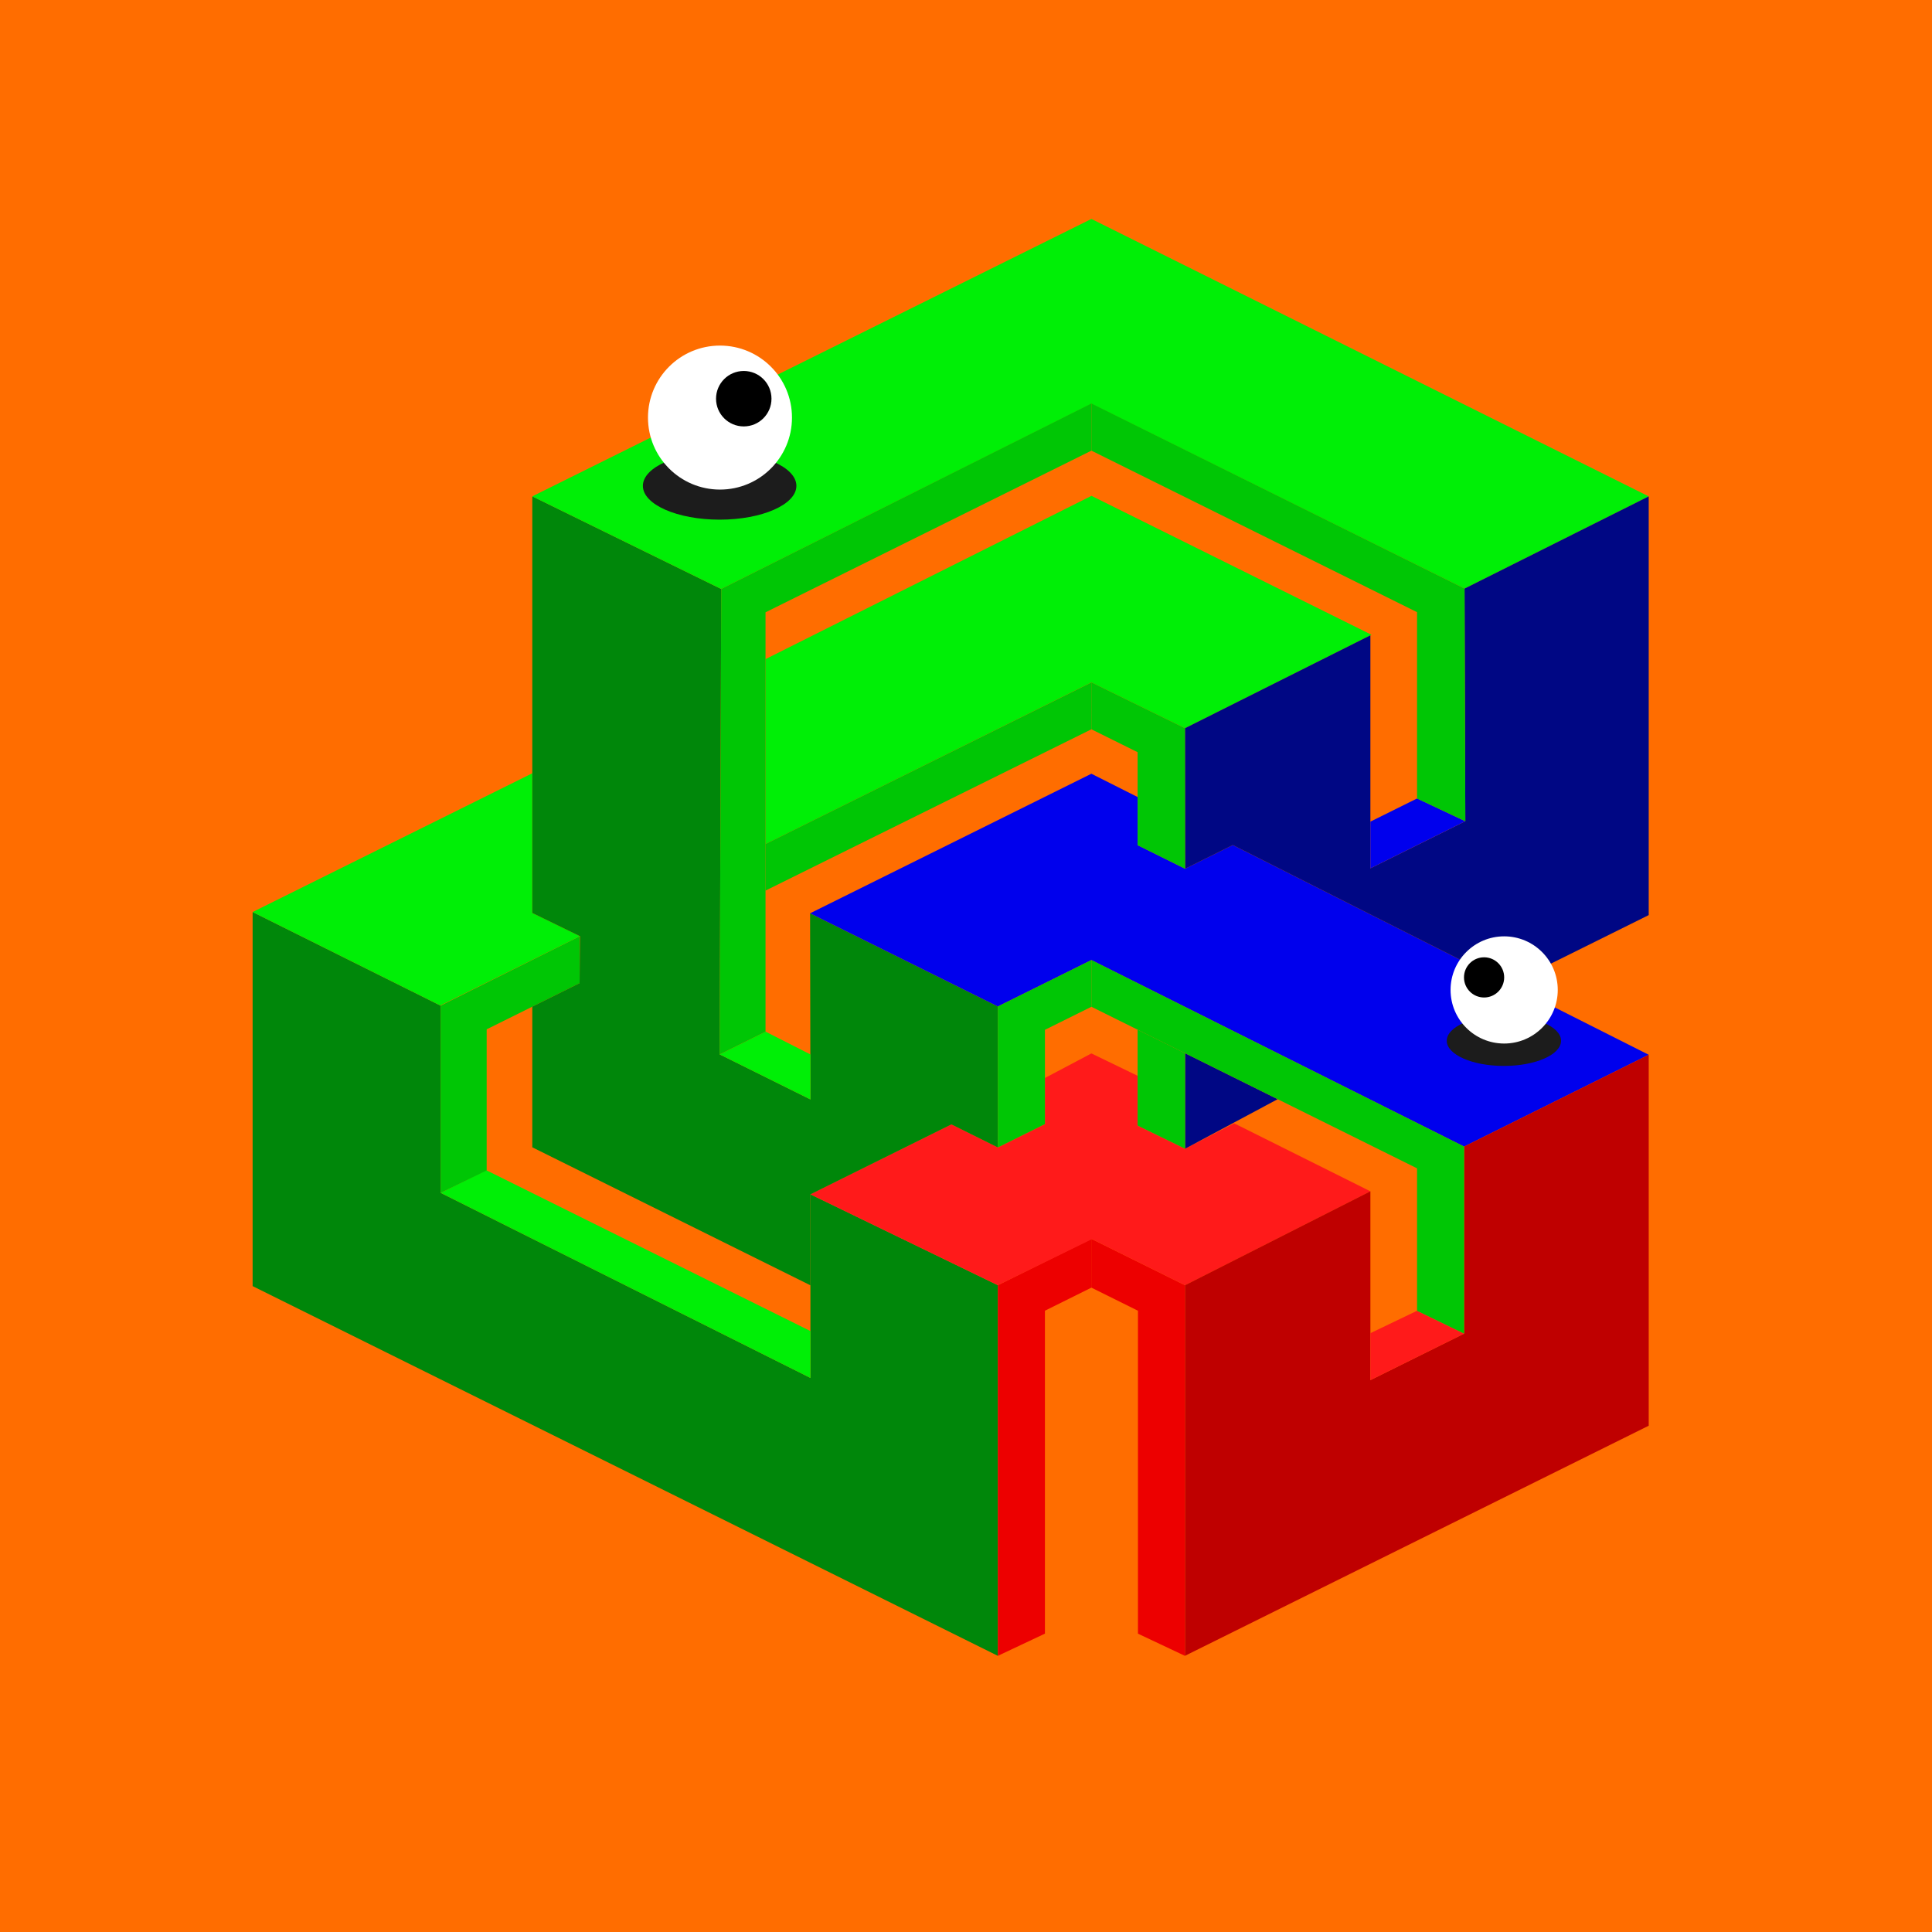 <svg xmlns="http://www.w3.org/2000/svg" viewBox="0 0 1117.1 1117.1"><path d="M0 0h1117.1v1117.1H0z" fill="#ff6d00" data-name="Layer 2"/><g data-name="Layer 30"><path d="M254.77 689.7V581.49l-108.7-54.15v216.3l430.9 213.78v-214.3L468.6 690.57v106.17L254.77 689.7z" fill="#00870a" fill-rule="evenodd"/><path d="m576.97 743.12 54.09-26.81v28.21l-26.87 13.34v186.72l-27.22 12.84v-214.3zm108.23.02-54.09-26.8v28.21l26.87 13.33V944.6l27.22 12.85V743.14z" fill="#ed0000" fill-rule="evenodd"/><path d="m631.39 716.48-54.42 26.64-108.37-52.55 81.5-40.44 26.87 13.33 27.22-13.51V623.3l26.87-14.2 26.71 12.93v28.77l27.45 13.4 28.4-14.68 78.75 39.3-107.17 54.32-53.81-26.66z" fill="#ff1a1a" fill-rule="evenodd"/><path d="m468.6 769.63-187.46-93.01-26.37 13.08L468.6 796.74v-27.11z" fill="#00ef06" fill-rule="evenodd"/><path d="M281.4 676.75v-81.59l53.73-26.66v-27.1l-80.36 40.09V689.7l26.63-12.95z" fill="#00c605" fill-rule="evenodd"/><path d="m335.33 541.3-27.55-13.43v-80.76l-161.71 80.23 108.48 54.04 80.78-40.08z" fill="#00ef06" fill-rule="evenodd"/><path d="M576.97 581.95v81.51l-26.87-13.33-81.5 40.44v52.61l-160.82-79.8v-81.31l27.35-13.57.2-27.2-27.55-13.43V286.99l109.24 53.58-.92 269.09 52.5 26.05-.2-107.63 108.57 53.87z" fill="#00870a" fill-rule="evenodd"/><path d="m468.4 528.08 162.65-80.7 26.72 13.47v27.83l27.45 13.62 27.6-13.69L953.3 609.88l-106.73 53.08-215.51-107.85-54.09 26.84-108.57-53.87z" fill="#0000ed" fill-rule="evenodd"/><path d="M953.3 609.88v214.48L685.22 957.37l-.02-214.23 107.17-54.32v109.19l54.2-26.89V662.96l106.73-53.08z" fill="#bf0000" fill-rule="evenodd"/><path d="M442.63 381.11 631.1 286.7l161.91 80.33-107.86 54.05-54.09-26.5-188.43 93.49V381.11z" fill="#00ef06" fill-rule="evenodd"/><path d="m417.02 340.57 214.04-107.11 215.75 106.88 106.49-53.33-322.24-160.42-323.28 160.4 109.24 53.58z" fill="#00ef06" fill-rule="evenodd"/><path d="M953.3 287.01v242.11l-80.73 40.05-159.75-80.56-27.6 13.69-.07-81.22 107.22-53.73v134.74l54.89-27.24-.45-134.51 106.49-53.33z" fill="#000784" fill-rule="evenodd"/><path d="m416.1 609.66 26.53-13.16 25.97 13.19v26.02l-52.5-26.05z" fill="#00ef06" fill-rule="evenodd"/><path d="m792.37 770.85 26.98-12.95 27.22 13.22-54.2 26.89v-27.16z" fill="#ff1a1a" fill-rule="evenodd"/><path d="m847.26 474.85-27.91-13.16-26.98 13.39v27.01l54.89-27.24z" fill="#0000ed" fill-rule="evenodd"/><path d="M685.22 608.99v55.21l53.54-28.64-53.54-26.57z" fill="#000784" fill-rule="evenodd"/><path d="M657.77 595.37v55.43l27.45 13.4v-55.21l-27.45-13.62zm-26.71-40.26v27.01l-26.87 13.33v54.5l-27.22 13.51v-81.51l54.09-26.84z" fill="#00c605" fill-rule="evenodd"/><path d="m631.06 582.12 188.29 93.42v82.36l27.22 13.22V662.96L631.06 555.11v27.01zm0-348.83v27.27l-188.43 93.48V596.5l-26.53 13.16.92-269.09 214.04-107.28zm0 161.29v27.1l26.71 13.25v53.75l27.45 13.62-.07-81.22-54.09-26.5z" fill="#00c605" fill-rule="evenodd"/><path d="m442.63 514.95 188.43-93.27.05-27.07-188.48 93.46v26.88zm188.43-281.66 215.75 107.05.45 134.51-27.91-13.16V353.96l-188.29-93.4v-27.27z" fill="#00c605" fill-rule="evenodd"/><ellipse fill="#1c1c1c" cx="416.1" cy="280.93" rx="44.38" ry="19.54"/><circle fill="#fff" cx="416.3" cy="241.45" r="41.63"/><circle cx="430.05" cy="230.53" r="16.03"/><ellipse fill="#1c1c1c" cx="869.57" cy="601.78" rx="33.04" ry="14.55"/><circle fill="#fff" cx="869.72" cy="572.39" r="30.99"/><circle cx="858.11" cy="565.14" r="11.62"/></g></svg>